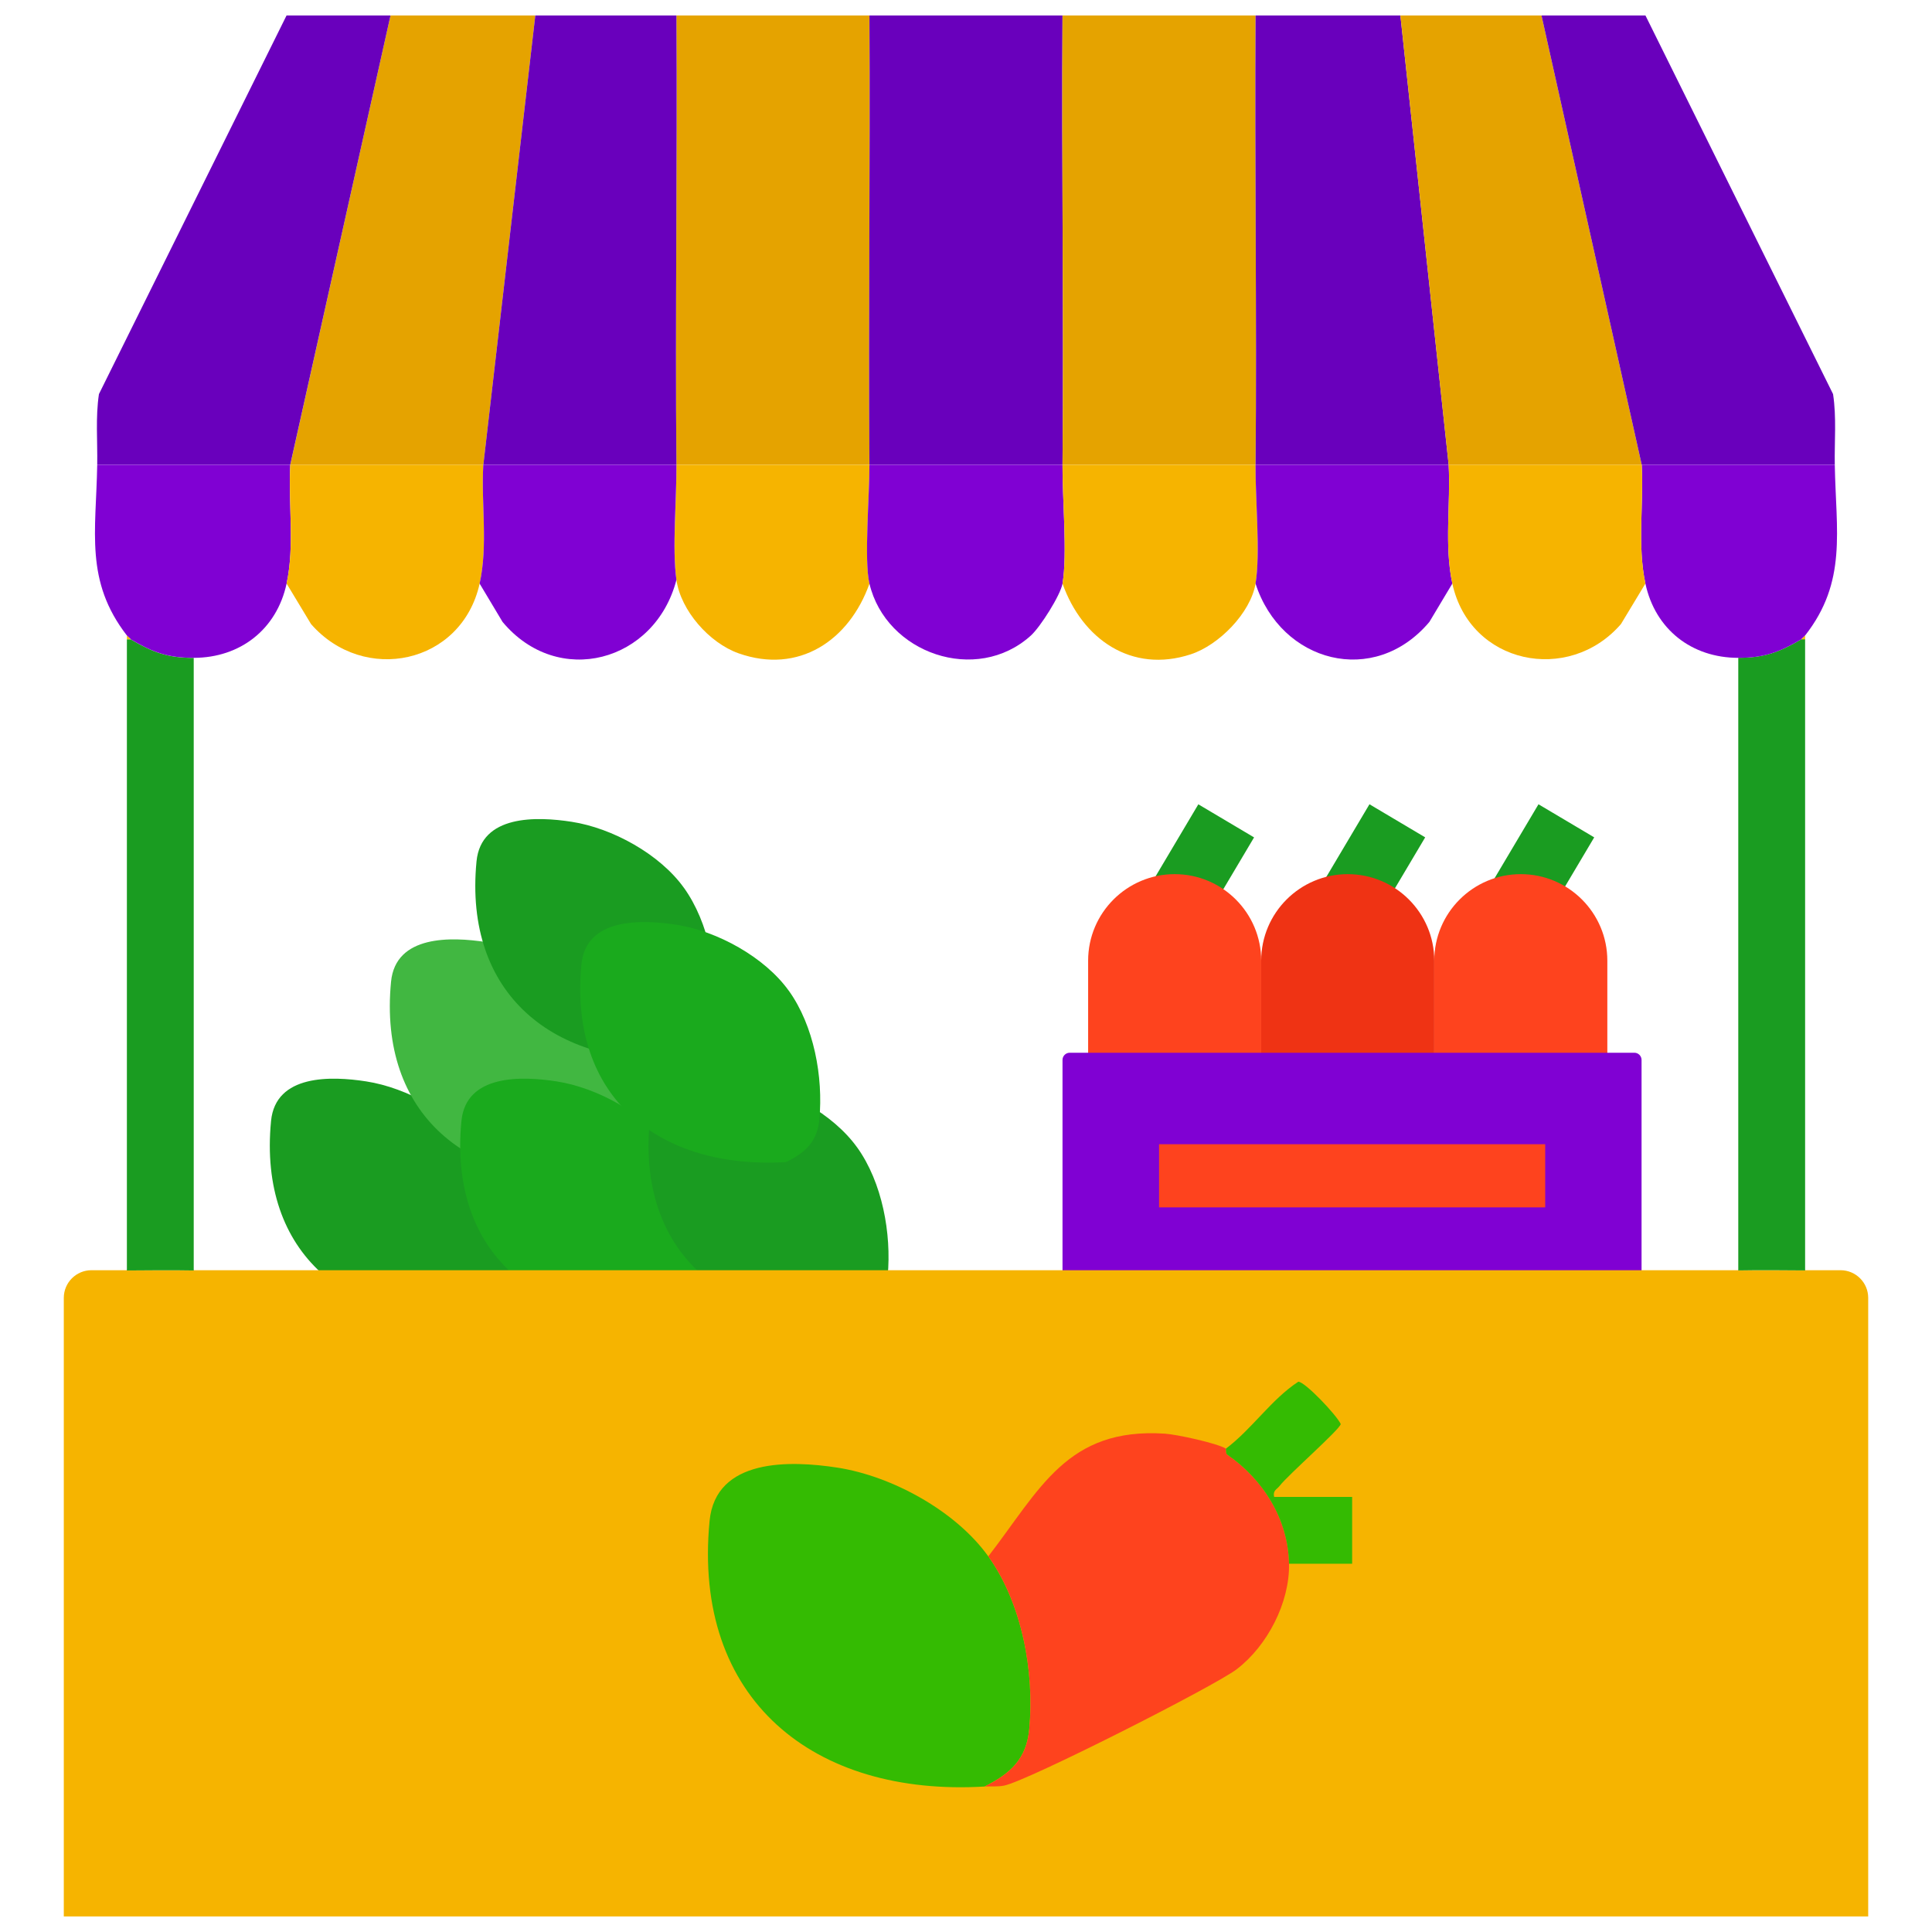<svg xmlns="http://www.w3.org/2000/svg" id="Capa_1" viewBox="0 0 381.56 381.56"><defs><style>.cls-1{fill:#1a9c21;}.cls-2{fill:#34bb02;}.cls-3{fill:#41b741;}.cls-4{fill:#e5a300;}.cls-5{fill:#1aaa1d;}.cls-6{fill:#8001d3;}.cls-7{fill:#fe431e;}.cls-8{fill:#fabd01;}.cls-9{fill:#f6b400;}.cls-10{fill:#6900bc;}.cls-11{fill:#ef3314;}</style></defs><path class="cls-1" d="M94.49,226.6c4.96,6.92,6.81,17.01,6.03,25.4-.42,4.42-2.77,6.55-6.57,8.44-25.07,1.49-42.97-12.76-40.42-39.05.9-9.26,11.9-8.89,18.79-7.82,8.04,1.24,17.41,6.39,22.17,13.04Z"></path><path class="cls-3" d="M118.19,199.09c4.96,6.92,6.81,17.01,6.03,25.4-.42,4.42-2.77,6.55-6.57,8.44-25.07,1.49-42.97-12.76-40.42-39.05.9-9.26,11.9-8.89,18.79-7.82,8.04,1.24,17.41,6.39,22.17,13.04Z"></path><path class="cls-5" d="M132.09,226.6c4.96,6.92,6.81,17.01,6.03,25.4-.42,4.42-2.77,6.55-6.57,8.44-25.07,1.49-42.97-12.76-40.42-39.05.9-9.26,11.9-8.89,18.79-7.82,8.04,1.24,17.41,6.39,22.17,13.04Z"></path><path class="cls-1" d="M169.28,226.6c4.96,6.92,6.81,17.01,6.03,25.4-.42,4.42-2.77,6.55-6.57,8.44-25.07,1.49-42.97-12.76-40.42-39.05.9-9.26,11.9-8.89,18.79-7.82,8.04,1.24,17.41,6.39,22.17,13.04Z"></path><path class="cls-1" d="M135.07,175.33c4.96,6.92,6.81,17.01,6.03,25.4-.42,4.42-2.77,6.55-6.57,8.44-25.07,1.49-42.97-12.76-40.42-39.05.9-9.26,11.9-8.89,18.79-7.82,8.04,1.24,17.41,6.39,22.17,13.04Z"></path><path class="cls-5" d="M155.79,195.67c4.96,6.92,6.81,17.01,6.03,25.4-.42,4.42-2.77,6.55-6.57,8.44-25.07,1.49-42.97-12.76-40.42-39.05.9-9.26,11.9-8.89,18.79-7.82,8.04,1.24,17.41,6.39,22.17,13.04Z"></path><rect class="cls-1" x="230.36" y="160.63" width="12.8" height="21.16" transform="translate(120.6 -96.88) rotate(30.7)"></rect><rect class="cls-1" x="264.15" y="160.63" width="12.8" height="21.16" transform="translate(125.34 -114.14) rotate(30.7)"></rect><rect class="cls-1" x="297.53" y="160.63" width="12.8" height="21.16" transform="translate(130.02 -131.18) rotate(30.7)"></rect><path class="cls-7" d="M231.99,172.64h0c9.43,0,17.09,7.66,17.09,17.09v26.31h-34.18v-26.31c0-9.43,7.66-17.09,17.09-17.09Z"></path><path class="cls-11" d="M266.17,172.64h0c9.43,0,17.09,7.66,17.09,17.09v26.31h-34.18v-26.31c0-9.43,7.66-17.09,17.09-17.09Z"></path><path class="cls-7" d="M300.35,172.64h0c9.43,0,17.09,7.66,17.09,17.09v26.31h-34.18v-26.31c0-9.43,7.66-17.09,17.09-17.09Z"></path><path class="cls-6" d="M211.27,207.91h111.51c.78,0,1.42.64,1.42,1.42v42.88h-114.36v-42.88c0-.78.64-1.42,1.42-1.42Z"></path><rect class="cls-7" x="228.91" y="225.98" width="76.26" height="12.47"></rect><path class="cls-9" d="M18.06,250.86h345.44c3.01,0,5.46,2.45,5.46,5.46v122.17H12.6v-122.17c0-3.01,2.45-5.46,5.46-5.46Z"></path><path class="cls-4" d="M171.72,3.06c.17,29.56-.22,59.16,0,88.72h-38.13c-.27-29.56.2-59.16,0-88.72h38.13Z"></path><path class="cls-10" d="M209.84,3.06c-.19,29.56.26,59.17,0,88.72h-38.13c-.22-29.56.17-59.16,0-88.72h38.13Z"></path><path class="cls-4" d="M247.97,3.06c-.19,29.56.26,59.17,0,88.72h-38.13c.26-29.56-.19-59.16,0-88.72h38.13Z"></path><polygon class="cls-4" points="105.72 3.06 95.46 91.79 57.33 91.79 77.12 3.06 105.72 3.06"></polygon><path class="cls-10" d="M276.57,3.06l9.53,88.72h-38.13c.26-29.56-.19-59.16,0-88.72h28.6Z"></path><polygon class="cls-4" points="304.44 3.06 324.23 91.79 286.1 91.79 276.57 3.06 304.44 3.06"></polygon><path class="cls-10" d="M133.59,3.06c.2,29.56-.27,59.17,0,88.72h-38.13L105.72,3.06h27.86Z"></path><path class="cls-10" d="M324.97,3.06l37.05,74.77c.7,4.61.26,9.32.34,13.95h-38.13L304.44,3.06h20.53Z"></path><path class="cls-10" d="M77.12,3.06l-19.8,88.72H19.2c.08-4.63-.35-9.35.34-13.95L56.59,3.06h20.53Z"></path><path class="cls-1" d="M38.26,129.92v120.99c-4.38-.08-8.82-.03-13.2,0v-124.65h.73c4.39,2.58,7.32,3.67,12.47,3.67Z"></path><path class="cls-1" d="M356.5,126.25v124.65c-4.38-.03-8.82-.08-13.2,0v-120.99c5.15,0,8.08-1.08,12.47-3.67h.73Z"></path><path class="cls-6" d="M57.33,91.79c-.43,7.75.9,15.84-.73,23.46-1.94,9.05-9.17,14.66-18.33,14.67-5.15,0-8.08-1.08-12.47-3.67-.21-.27-.53-.47-.73-.73-8.35-10.79-6.1-20.49-5.87-33.73h38.13Z"></path><path class="cls-6" d="M362.36,91.79c.23,13.12,2.48,23.08-5.87,33.73-.21.27-.52.46-.73.73-4.39,2.58-7.32,3.67-12.47,3.67-9.17,0-16.39-5.61-18.33-14.67-1.63-7.62-.31-15.71-.73-23.46h38.13Z"></path><path class="cls-8" d="M25.8,126.25h-.73v-.73c.21.27.52.46.73.73Z"></path><path class="cls-8" d="M356.5,126.25h-.73c.21-.27.53-.47.73-.73v.73Z"></path><path class="cls-9" d="M171.72,91.79c.04,5.78-1.1,18.82,0,23.46-3.98,11.22-13.97,17.99-25.87,13.77-5.77-2.05-11.4-8.43-12.26-14.5s.06-16.02,0-22.73h38.13Z"></path><path class="cls-6" d="M209.84,91.79c-.06,6.54,1,17.65,0,23.46-.39,2.28-4.38,8.58-6.24,10.26-10.73,9.74-28.63,3.56-31.89-10.26-1.1-4.64.04-17.68,0-23.46h38.13Z"></path><path class="cls-9" d="M247.97,91.79c-.06,6.56,1,17.62,0,23.46s-7.26,12.16-12.79,13.97c-11.72,3.85-21.47-3.02-25.34-13.97,1-5.81-.06-16.93,0-23.46h38.13Z"></path><path class="cls-9" d="M95.46,91.79c-.46,7.75.95,15.89-.73,23.46-3.56,15.98-22.88,19.94-33.3,8l-4.83-8c1.63-7.62.31-15.71.73-23.46h38.13Z"></path><path class="cls-6" d="M286.1,91.79c.42,7.71-.9,15.93.73,23.46l-4.53,7.57c-10.91,12.97-29.3,8.05-34.34-7.57,1-5.84-.06-16.91,0-23.46h38.13Z"></path><path class="cls-9" d="M324.23,91.79c.43,7.75-.9,15.84.73,23.46l-4.83,8c-10.34,11.94-29.84,7.96-33.3-8-1.63-7.53-.31-15.75-.73-23.46h38.13Z"></path><path class="cls-6" d="M133.59,91.79c.06,6.71-.88,16.53,0,22.73-4.19,16.22-23.38,21.45-34.34,8.3l-4.53-7.57c1.69-7.57.28-15.71.73-23.46h38.13Z"></path><path class="cls-2" d="M195.18,307.37c6.67,9.3,9.16,22.85,8.09,34.12-.56,5.94-3.73,8.79-8.83,11.34-33.68,2.01-57.72-17.14-54.3-52.47,1.21-12.44,15.98-11.94,25.25-10.51,10.8,1.67,23.39,8.58,29.78,17.51Z"></path><path class="cls-7" d="M242.11,286.1c.06.04-.09.95.26,1.18,7.08,4.86,12.05,12.72,12.21,21.55.14,7.71-4.3,16.22-10.33,20.83-4.35,3.33-41.45,22.14-45.96,22.99-1.36.26-2.54.1-3.84.18,5.1-2.54,8.27-5.4,8.83-11.34,1.06-11.28-1.43-24.82-8.09-34.12,10.19-13.21,15.53-25.49,34.86-24.23,2.36.15,10.34,1.89,12.07,2.96Z"></path><path class="cls-2" d="M242.11,286.1c5.18-3.9,8.97-9.74,14.3-13.22,1.31,0,7.54,6.55,8.38,8.36-.19,1.1-10.39,10.03-12.05,12.19-.57.74-1.41.93-1.1,2.2h15.4v13.2h-12.47c-.16-8.83-5.13-16.69-12.21-21.55-.34-.23-.2-1.15-.26-1.18Z"></path></svg>
